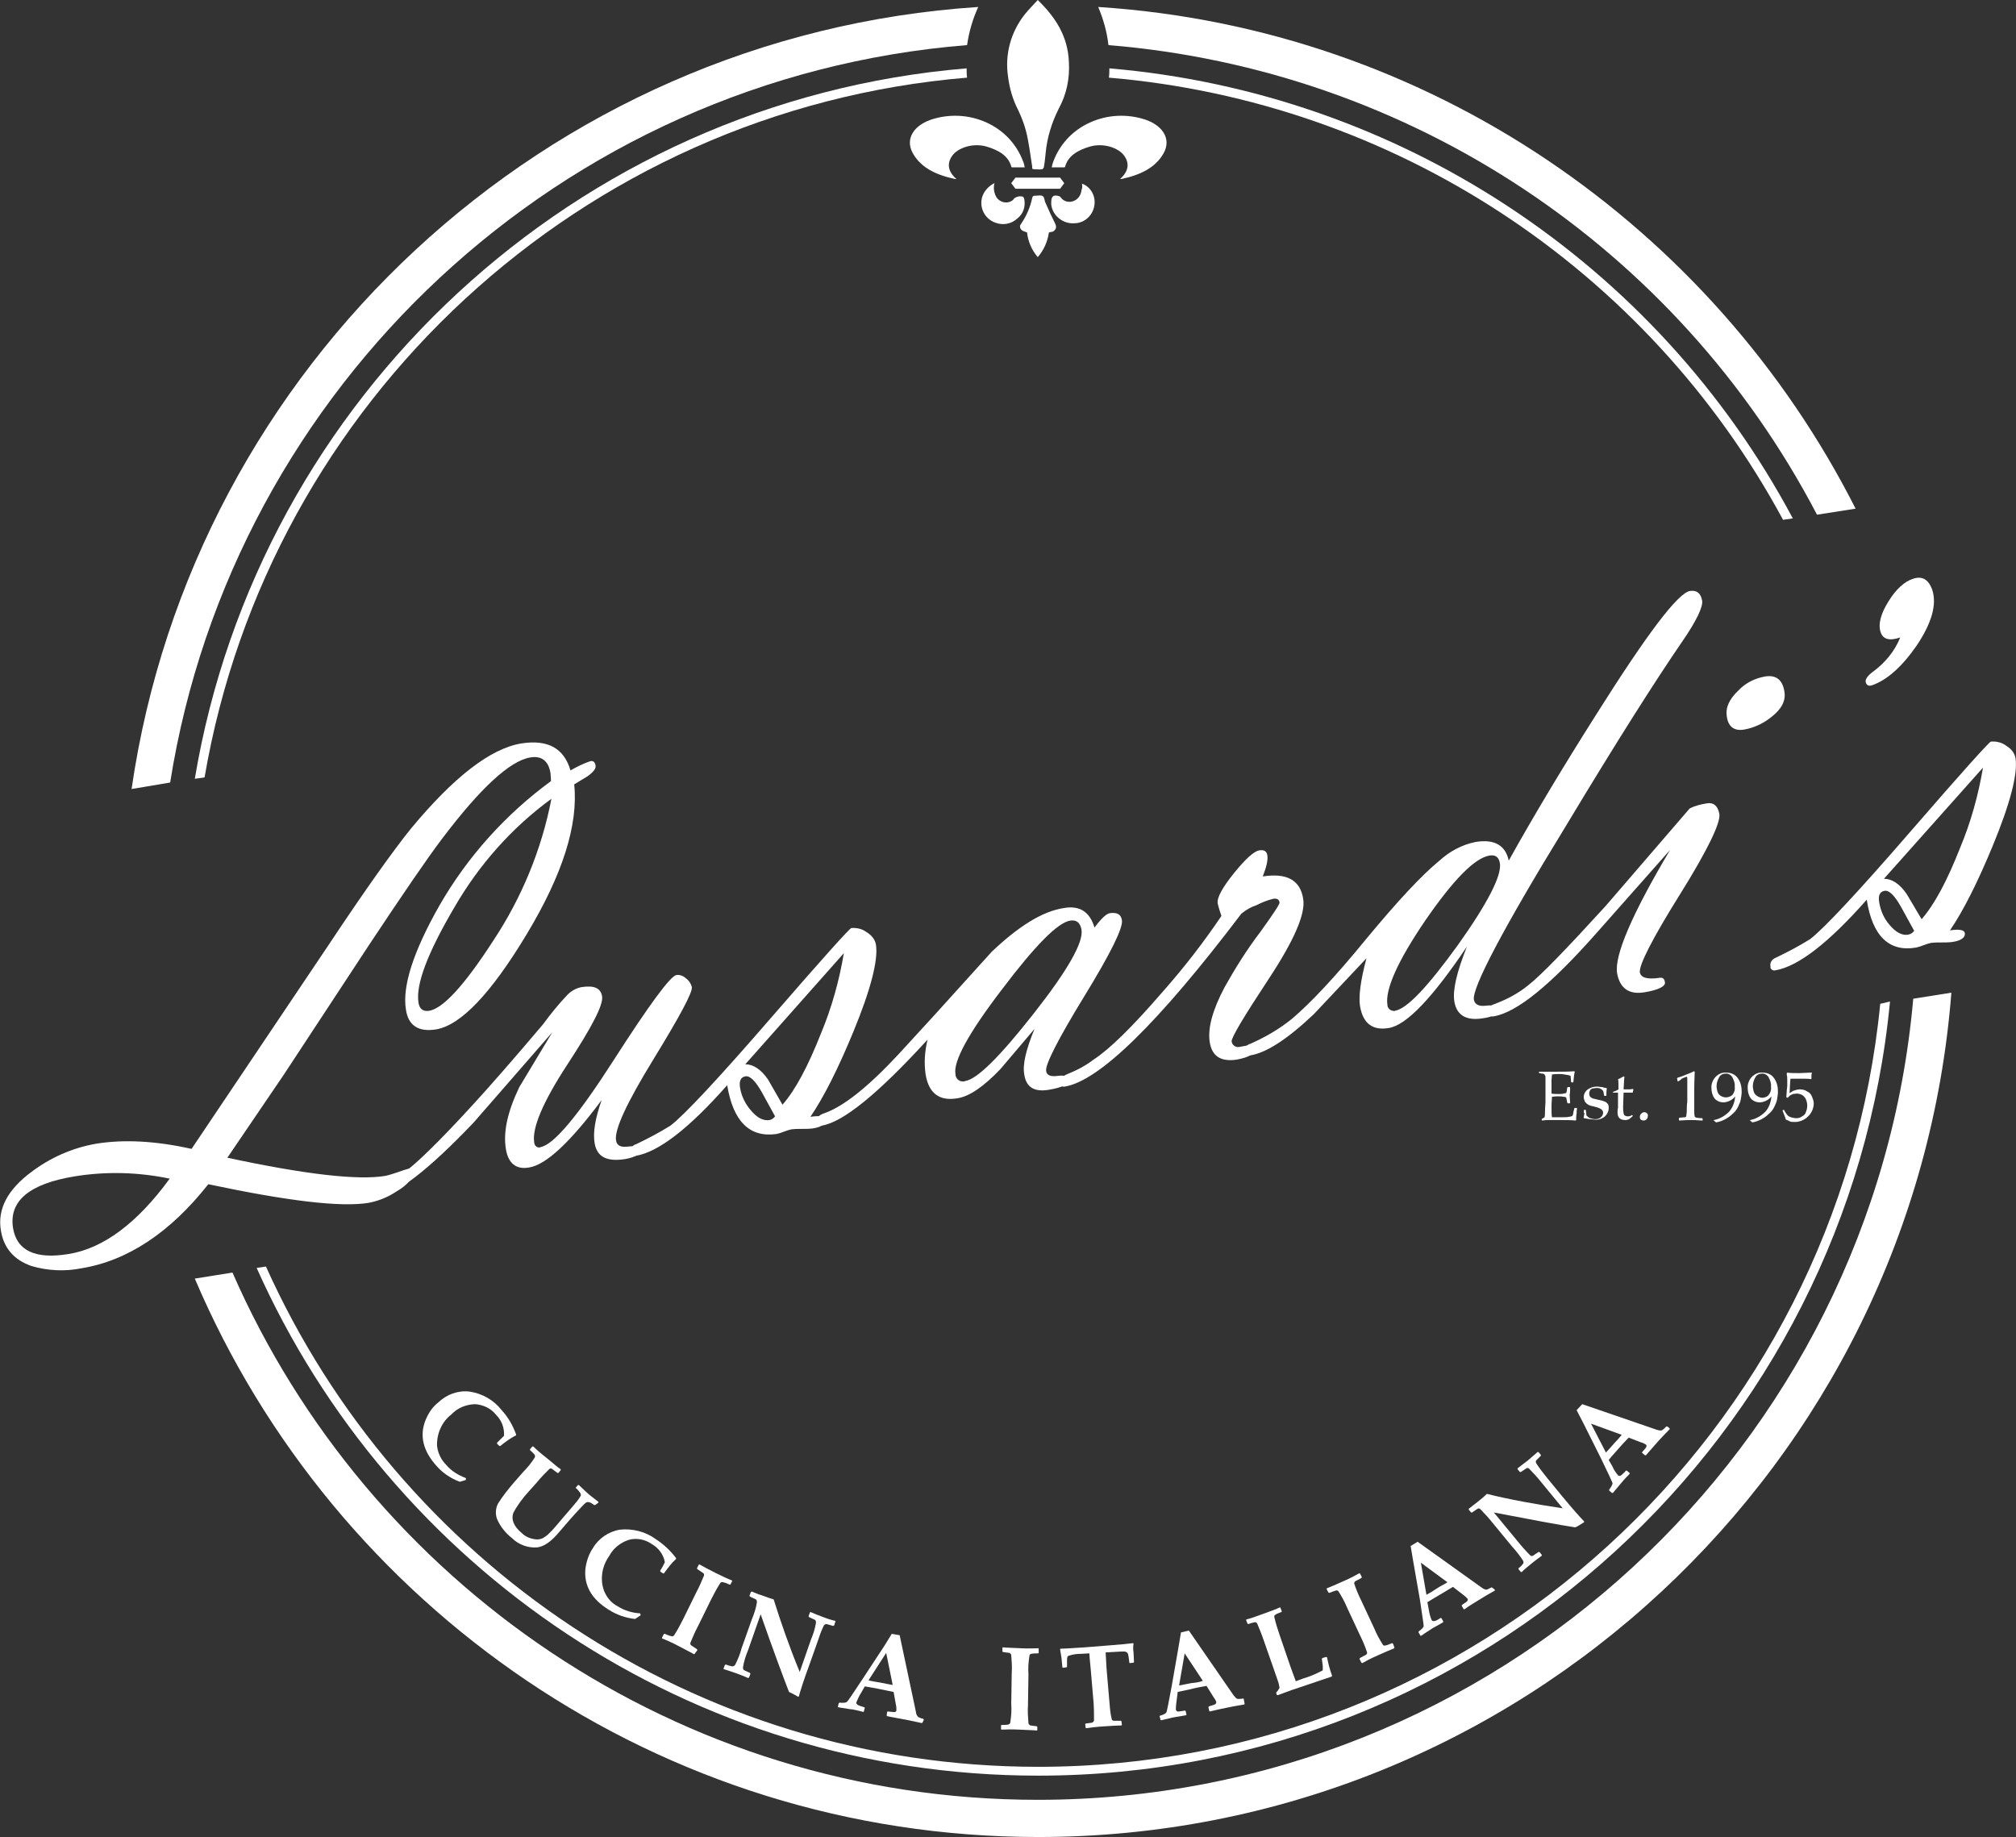 <svg xmlns="http://www.w3.org/2000/svg" xmlns:xlink="http://www.w3.org/1999/xlink" id="Layer_1" x="0px" y="0px" viewBox="0 0 433.6 395.1" style="enable-background:new 0 0 433.6 395.1;" xml:space="preserve"><rect x="0" y="0" width="433.6" height="395.1" fill="#333333" stroke="none"/><style type="text/css">	.st0{fill:#FFFFFF;}</style><path class="st0" d="M100.2,318.3l-1.3,0.4c-1.9-0.7-3.7-1.9-5-3.4c-2.9-3.2-3.7-6.5-2.4-9.8c0.6-1.5,1.5-2.9,2.8-3.9 c1.8-1.7,4.2-2.6,6.7-2.3c2.7,0.4,5.2,1.8,6.9,4c1.4,1.5,2.4,3.3,3.1,5.2v0.2c-1.2,0.6-2.3,1.4-3.4,2.3h-0.2l-0.5-0.5v-0.2 c0.5-0.5,1-1,1.5-1.5c0.1-1.7-0.5-3.3-1.7-4.5c-1.1-1.4-2.8-2.2-4.6-2.3c-1.9,0.1-3.7,0.8-5,2.2c-2.1,1.6-3.2,4.2-3.1,6.8 c0.2,1.6,0.9,3,2,4.1c1.1,1.3,2.6,2.2,4.2,2.8V318.3z"></path><path class="st0" d="M128,323.7h-0.2c-0.8-0.6-1.3-0.8-1.8-0.5c-0.5,0.4-0.9,0.9-1.3,1.3c-0.5,0.5-1.2,1.3-2.1,2.3l-2.5,2.9 c-1.6,1.9-3.1,2.9-4.5,3.1c-2,0.2-4.1-0.6-5.5-2c-1.4-1.1-2.5-2.5-3.2-4.1c-0.4-1.1-0.3-2.3,0.2-3.3c1-1.6,2.2-3.1,3.4-4.5l2.1-2.4 c0.9-0.9,1.7-1.9,2.4-3c0.1-0.2,0.1-0.4,0-0.6c-0.1-0.1-0.4-0.5-1-1v-0.2l0.5-0.6h0.2c0.6,0.6,1.5,1.4,2.9,2.5s2.3,2,3,2.4v0.2 l-0.5,0.6h-0.2c-0.4-0.3-0.8-0.6-1.2-0.9c-0.2-0.1-0.4-0.1-0.6,0.1c-0.9,0.9-1.8,1.8-2.6,2.8l-1.7,1.9c-1.3,1.4-2.5,3-3.4,4.7 c-0.5,1.4,0.1,2.9,1.8,4.3c0.9,0.9,2,1.3,3.3,1.4c0.4,0,0.9-0.1,1.3-0.3c0.5-0.3,0.9-0.6,1.3-1c0.5-0.5,1-1,1.4-1.5l1.7-2 c1.4-1.6,2.4-2.8,2.9-3.4c0.3-0.4,0.6-0.8,0.8-1.2c0.1-0.2,0-0.4-0.1-0.6c-0.3-0.4-0.6-0.8-1-1.1v0l0.5-0.6h0.2 c0.5,0.5,1.1,1,1.6,1.5s1.3,1.1,2.6,2.1v0.2L128,323.7z"></path><path class="st0" d="M137.8,347.4l-1.2,0.8c-2-0.2-4-0.9-5.7-2c-3.7-2.3-5.3-5.2-5-8.7c0.2-1.6,0.7-3.2,1.6-4.5 c1.2-2.1,3.4-3.6,5.8-4c2.7-0.3,5.5,0.4,7.7,2c1.7,1.1,3.2,2.5,4.4,4.1v0.2c-1,0.9-1.8,2-2.6,3.1h-0.2L142,338v-0.2 c0.4-0.6,0.7-1.2,1-1.8c-0.3-1.7-1.4-3.1-2.8-3.9c-1.4-1-3.3-1.4-5-0.9c-1.8,0.6-3.3,1.8-4.2,3.5c-1.5,2.1-2,4.9-1.1,7.4 c0.6,1.5,1.6,2.7,3,3.4c1.4,0.9,3.1,1.4,4.8,1.5L137.8,347.4z"></path><path class="st0" d="M149.4,355.7l-0.1,0.1c-0.7-0.4-1.9-1-3.4-1.8s-2.7-1.3-3.5-1.6v-0.2l0.4-0.8h0.2c0.4,0.2,0.9,0.4,1.4,0.5 c0.2,0.1,0.5,0,0.6-0.2c0.7-1.1,1.3-2.2,1.9-3.4l2.9-5.9c0.6-1.1,1.1-2.3,1.6-3.5c0.1-0.2,0-0.5-0.2-0.6c-0.4-0.3-0.8-0.5-1.2-0.8 l-0.1-0.2l0.4-0.8h0.2c0.7,0.4,1.8,1,3.4,1.8c1.6,0.8,2.7,1.3,3.5,1.6l0.1,0.1l-0.4,0.8h-0.2c-0.4-0.2-0.9-0.4-1.4-0.5 c-0.2-0.1-0.5,0-0.6,0.2c-0.7,1.1-1.3,2.2-1.9,3.4l-2.9,5.9c-0.6,1.1-1.1,2.3-1.6,3.5c-0.1,0.2,0,0.5,0.2,0.6 c0.1,0.1,0.5,0.3,1.2,0.8l0.1,0.2L149.4,355.7z"></path><path class="st0" d="M179.4,349.6l-0.2,0.1c-0.8-0.2-1.3-0.4-1.4-0.4c-0.2,0-0.5,0.1-0.6,0.3c-0.6,1.2-1,2.4-1.4,3.6l-1.7,4.8 c-1.3,3.5-2,5.8-2.3,6.9h-0.2c-0.8-0.5-1.5-0.8-1.9-1c-1.2-3.1-3.3-8.7-6.1-16.7l-2.7,7.7c-0.5,1.2-0.9,2.4-1.1,3.7 c0,0.2,0,0.4,0.2,0.6c0.4,0.2,0.9,0.4,1.3,0.6l0.1,0.2l-0.3,0.8l-0.2,0.1c-0.9-0.4-1.7-0.7-2.5-1s-1.8-0.6-2.7-0.9l-0.1-0.1l0.3-0.8 l0.2-0.1c0.5,0.2,0.9,0.3,1.4,0.4c0.2,0,0.4-0.1,0.6-0.3c0.6-1.2,1.1-2.4,1.4-3.6l2.2-6.2c0.5-1.2,0.9-2.4,1.1-3.7 c0-0.2,0-0.4-0.2-0.6c-0.4-0.2-0.9-0.4-1.3-0.6l-0.1-0.2l0.3-0.8l0.2-0.1c0.7,0.3,1.4,0.6,2.1,0.8c1.1,0.4,1.9,0.7,2.6,0.9 c1.5,4.8,3.3,10,5.6,15.6l2.4-6.9c0.5-1.2,0.9-2.4,1.1-3.7c0-0.2,0-0.4-0.2-0.6c-0.4-0.2-0.9-0.4-1.3-0.6l-0.1-0.2l0.3-0.8l0.1-0.1 c0.9,0.4,1.7,0.7,2.5,1c1,0.4,1.9,0.7,2.8,0.9l0.1,0.1L179.4,349.6z"></path><path class="st0" d="M198.4,370.5l-0.1,0.1l-3.3-0.7c-1.5-0.3-2.9-0.5-4.2-0.8l-0.1-0.1l0.1-0.8l0.1-0.1l1.1,0.1 c0.5,0.1,0.7,0,0.8-0.3c0-0.4,0-0.8-0.1-1.2l-0.5-2.8c-1.1-0.2-2.3-0.5-3.4-0.7l-2.8-0.5l-0.8,1.4c-0.4,0.6-0.7,1.3-1,2 c-0.1,0.3,0.1,0.5,0.5,0.7c0.2,0.1,0.6,0.2,1.2,0.4l0.1,0.1l-0.2,0.8l-0.1,0.1c-1.5-0.4-2.5-0.6-2.9-0.6l-2.5-0.4l-0.1-0.1l0.2-0.8 l0.2-0.1c0.9,0.1,1.4,0,1.6-0.2s1.3-1.8,3.2-4.7l4.8-7.3l1.6-2.6l1.7,0.3l3.5,16.5c0,0.4,0.2,0.8,0.5,1.1c0.4,0.2,0.7,0.3,1.1,0.4 l0.1,0.2L198.4,370.5z M192,362.4l-1.4-6.9l-3.8,5.9c0.7,0.2,1.5,0.3,2.6,0.5S191.3,362.3,192,362.4L192,362.4z"></path><path class="st0" d="M223.1,372.1l-0.1,0.1c-0.8-0.1-2.1-0.1-3.8-0.2s-3,0-3.8,0l-0.1-0.1v-0.8l0.1-0.1c0.5,0,1,0,1.5-0.1 c0.2-0.1,0.4-0.2,0.4-0.5c0.2-1.3,0.3-2.6,0.2-3.9l0.1-6.6c0.1-1.3,0-2.6-0.1-3.9c0-0.2-0.2-0.4-0.4-0.5c-0.5-0.1-1-0.1-1.4-0.2 l-0.1-0.1v-0.8l0.1-0.1c0.8,0.1,2.1,0.1,3.8,0.2s3,0,3.8,0l0.1,0.1v0.9l-0.1,0.1c-0.5,0-1,0-1.5,0.1c-0.2,0-0.4,0.2-0.4,0.5 c-0.2,1.3-0.3,2.6-0.2,3.9l-0.1,6.6c-0.1,1.3,0,2.6,0.1,3.9c0,0.2,0.2,0.4,0.4,0.5c0.5,0.1,1,0.1,1.4,0.2l0.1,0.1V372.1z"></path><path class="st0" d="M243.8,353.5c-0.1,0.6-0.1,1.3,0,1.9l0.1,2.1l-0.1,0.1l-0.8,0.1l-0.1-0.1c-0.1-0.6-0.1-1.2-0.3-1.9 c-0.1-0.3-0.5-0.5-0.8-0.5c-0.2,0-0.9,0-2.3,0.1l-1.7,0.1c0,0.3,0.1,1.4,0.2,3.5l0.6,7c0.1,1.3,0.2,2.6,0.5,3.8 c0,0.2,0.2,0.4,0.5,0.4c0.5,0,1,0,1.5,0l0.1,0.1l0.1,0.8l-0.1,0.1c-0.8,0-2.1,0.1-3.8,0.2s-3,0.3-3.8,0.4l-0.1-0.1l-0.1-0.8l0.1-0.1 c0.8-0.1,1.3-0.2,1.4-0.2c0.2-0.1,0.4-0.3,0.4-0.5c0-1.3,0-2.6-0.1-3.9l-0.6-7c-0.2-2-0.3-3.2-0.3-3.5l-1.8,0.1 c-0.9,0-1.7,0.1-2.6,0.4c-0.1,0-0.2,0.1-0.3,0.2c-0.1,0.3-0.1,0.5-0.1,0.8c0,0.5,0,0.9,0,1.4l-0.1,0.1l-0.8,0.1l-0.1-0.1l-0.2-2.1 c-0.1-0.6-0.2-1.2-0.3-1.8l0.1-0.1c0.5,0,2.3-0.1,5.3-0.3l5-0.4c2.8-0.2,4.6-0.4,5.3-0.5L243.8,353.5z"></path><path class="st0" d="M267.7,366.5l-0.1,0.1c-1.8,0.3-2.9,0.5-3.3,0.6c-1.5,0.3-2.9,0.6-4.1,0.9l-0.1-0.1l-0.2-0.8l0.1-0.2l1-0.3 c0.4-0.1,0.6-0.3,0.6-0.6c-0.1-0.4-0.3-0.7-0.6-1.1l-1.5-2.4c-1.1,0.2-2.3,0.4-3.4,0.7l-2.8,0.6l-0.2,1.6c-0.1,0.7-0.2,1.5-0.2,2.2 c0.1,0.3,0.3,0.5,0.7,0.4c0.2,0,0.6-0.1,1.3-0.2l0.1,0.1l0.2,0.8l-0.1,0.1c-1.5,0.3-2.5,0.4-2.9,0.5s-1.1,0.3-2.5,0.6l-0.1-0.1 l-0.2-0.8l0.1-0.1c0.8-0.2,1.3-0.5,1.4-0.8s0.5-2.2,1.1-5.5l1.5-8.6c0.1-0.7,0.3-1.7,0.5-3l1.7-0.4l9.6,13.9 c0.4,0.5,0.7,0.8,0.9,0.8c0.4,0,0.8,0,1.2-0.1l0.1,0.1L267.7,366.5z M258.7,361.5l-3.9-5.9l-1.2,6.9c0.7-0.1,1.5-0.3,2.6-0.5 C257.2,361.9,258,361.8,258.7,361.5L258.7,361.5z"></path><path class="st0" d="M285.4,356.4c0.3,1.4,0.6,2.7,1.1,4l-0.1,0.2l-8.6,2.9c-1.4,0.5-2.4,0.9-3,1.1l-0.2-0.1l-0.1-0.3V364 c0.3-0.3,0.5-0.6,0.7-1c-0.1-0.6-0.2-1.1-0.4-1.6l-0.9-2.6l-2.1-6c-0.4-1.2-0.9-2.4-1.4-3.6c-0.1-0.2-0.3-0.3-0.5-0.3 c-0.5,0.1-0.9,0.2-1.4,0.4l-0.2-0.1l-0.3-0.8l0.1-0.1c0.8-0.2,2-0.6,3.6-1.2s2.8-1,3.6-1.4l0.1,0.1l0.3,0.8l-0.1,0.1 c-0.8,0.3-1.2,0.5-1.3,0.6c-0.2,0.1-0.3,0.3-0.2,0.6c0.3,1.3,0.7,2.5,1.1,3.7l2.4,7c0.4,1,0.7,2,1.1,3l1.6-0.6 c1.4-0.4,2.8-1,4.1-1.7c0.1,0,0.1-0.1,0.1-0.2c0-0.3,0-0.5,0-0.8l-0.2-1.5l0.1-0.2l0.7-0.2L285.4,356.4z"></path><path class="st0" d="M299.9,354.3v0.2c-0.8,0.3-1.9,0.8-3.5,1.5s-2.7,1.3-3.4,1.7l-0.2-0.1l-0.4-0.8l0.1-0.2 c0.4-0.2,0.9-0.5,1.3-0.7c0.2-0.1,0.3-0.4,0.2-0.6c-0.4-1.2-0.9-2.4-1.5-3.6l-2.8-6c-0.5-1.2-1.1-2.3-1.8-3.4 c-0.1-0.2-0.4-0.3-0.6-0.2c-0.1,0-0.6,0.2-1.4,0.5l-0.2-0.1l-0.4-0.8l0.1-0.1c0.8-0.3,1.9-0.8,3.5-1.5s2.7-1.3,3.4-1.7h0.2l0.4,0.8 l-0.1,0.2c-0.7,0.4-1.2,0.6-1.3,0.7c-0.2,0.1-0.3,0.4-0.2,0.6c0.4,1.2,0.9,2.4,1.5,3.6l2.8,6c0.5,1.2,1.1,2.3,1.8,3.4 c0.1,0.2,0.3,0.3,0.6,0.2c0.5-0.1,0.9-0.3,1.4-0.5l0.2,0.1L299.9,354.3z"></path><path class="st0" d="M321.5,341.9v0.2c-1.6,0.9-2.6,1.5-2.9,1.7c-1.3,0.8-2.5,1.5-3.6,2.3h-0.2l-0.4-0.7v-0.2l0.9-0.6 c0.4-0.3,0.5-0.5,0.3-0.8c-0.3-0.3-0.6-0.6-0.9-0.8l-2.2-1.7c-1,0.6-2,1.2-3,1.8c-0.5,0.3-1.4,0.8-2.5,1.5l0.3,1.6 c0.1,0.7,0.3,1.5,0.6,2.2c0.2,0.3,0.4,0.3,0.8,0.2s0.6-0.3,1.1-0.6h0.2l0.4,0.7v0.2c-1.3,0.8-2.2,1.2-2.6,1.5s-1,0.6-2.1,1.4h-0.2 l-0.4-0.7v-0.2c0.7-0.5,1.1-0.9,1.1-1.2s-0.3-2.2-0.8-5.6l-1.5-8.6c-0.1-0.7-0.3-1.7-0.5-3l1.5-0.9l13.7,9.8 c0.5,0.4,0.9,0.5,1.1,0.5c0.4-0.1,0.7-0.3,1.1-0.5l0.2,0.1L321.5,341.9z M311.3,340.3l-5.7-4.2l1.2,6.9c0.6-0.3,1.4-0.8,2.3-1.4 S310.8,340.7,311.3,340.3L311.3,340.3z"></path><path class="st0" d="M331.4,312.9v0.2c-0.3,0.3-0.7,0.7-1,1c-0.1,0.2-0.1,0.4,0,0.6c0.7,1.1,1.5,2.1,2.3,3.1l3.2,3.9 c2.4,2.9,4,4.7,4.8,5.5v0.2c-0.8,0.5-1.4,0.9-1.9,1.1c-3.3-0.5-9.2-1.6-17.5-3.2l5.2,6.3c0.8,1,1.7,2,2.6,2.9 c0.2,0.2,0.4,0.2,0.6,0.1c0.1-0.1,0.5-0.3,1.2-0.8h0.2l0.5,0.6v0.2c-0.8,0.6-1.5,1.1-2.1,1.6s-1.5,1.2-2.2,1.9h-0.2l-0.5-0.6v-0.2 c0.4-0.3,0.7-0.6,1-1c0.1-0.2,0.1-0.4,0-0.6c-0.7-1.1-1.5-2.1-2.4-3.1l-4.2-5.1c-0.8-1-1.7-2-2.6-2.9c-0.2-0.2-0.4-0.2-0.6-0.1 c-0.1,0.1-0.5,0.3-1.2,0.8h-0.2l-0.5-0.6v-0.2c0.6-0.5,1.2-0.9,1.8-1.4c0.9-0.7,1.6-1.3,2.1-1.8c4.8,1.2,10.3,2.2,16.3,3.1l-4.6-5.6 c-0.8-1-1.7-2-2.6-2.9c-0.2-0.2-0.4-0.2-0.6-0.1c-0.1,0.1-0.5,0.3-1.2,0.8h-0.2l-0.5-0.6v-0.2c0.8-0.6,1.4-1.1,2.1-1.6 c0.8-0.7,1.5-1.3,2.2-1.9h0.2L331.4,312.9z"></path><path class="st0" d="M359.1,307.2v0.2c-1.3,1.3-2,2.1-2.3,2.4c-1,1.1-1.9,2.2-2.8,3.2h-0.2l-0.6-0.5v-0.2l0.7-0.8 c0.3-0.4,0.3-0.6,0.1-0.8c-0.3-0.2-0.7-0.4-1.1-0.5l-2.6-1c-0.8,0.8-1.6,1.7-2.4,2.6c-0.4,0.5-1.1,1.2-1.9,2.2l0.8,1.4 c0.3,0.7,0.7,1.3,1.2,1.9c0.2,0.2,0.5,0.2,0.8-0.1s0.5-0.4,0.9-0.9h0.2l0.6,0.5v0.2c-1.1,1.1-1.7,1.8-2,2.2s-0.8,0.9-1.6,1.9h-0.2 l-0.6-0.5v-0.2c0.5-0.7,0.8-1.2,0.7-1.5s-0.9-2-2.4-5.1l-3.9-7.8l-1.4-2.7l1.2-1.3l16,5.5c0.6,0.2,1,0.2,1.2,0.1 c0.3-0.2,0.6-0.5,0.9-0.8h0.2L359.1,307.2z M348.8,308.6l-6.6-2.4l3.2,6.2c0.5-0.5,1.1-1.2,1.8-2 C347.8,309.8,348.4,309.1,348.8,308.6z"></path><path class="st0" d="M404.4,215.9c-9,92-86.8,164.1-181.1,164.1c-73.9,0-137.6-44.2-166.1-107.6l-2,0.3 c28.7,64.3,93.2,109.2,168.1,109.2c95.6,0,174.3-73.2,183.2-166.5L404.4,215.9z"></path><path class="st0" d="M207.9,14.7c-84.1,7-152.3,70.8-166,152.8l2.1-0.3C57.8,86.4,125.1,23.6,208,16.7 C207.9,16,207.9,15.4,207.9,14.7z"></path><path class="st0" d="M238.6,14.7c0,0.7,0,1.3-0.1,2c61.3,5.2,115.8,41,145,95.1l2.1-0.3C356.2,56.4,300.8,20,238.6,14.7z"></path><path class="st0" d="M411.5,214.8c-8.5,96.4-89.7,172.3-188.3,172.3c-77.3,0-144-46.7-173.2-113.4l-8.1,1.3 c30,70.5,100,120.1,181.4,120.1c103.5,0,188.5-80.2,196.4-181.6L411.5,214.8z"></path><path class="st0" d="M210.4,1.5C117.2,7.6,41.5,78.7,28.3,169.7l8.3-1.4C50.1,83.1,120.8,16.7,208,9.7 C208.4,6.9,209.2,4.1,210.4,1.5z"></path><path class="st0" d="M236.2,1.5c1.1,2.6,1.9,5.4,2.2,8.2c64.8,5.3,122.3,43.4,152.4,101l8.3-1.3C368.4,48.8,307.4,6.1,236.2,1.5z"></path><path class="st0" d="M48.9,249c16.8,3.6,28.1,4.9,34,3.9c0.9-0.2,1.8-0.5,2.7-0.8c0.8-0.3,1.7-0.6,2.5-0.8c0.3-0.1,0.6,0.1,0.7,0.3 c0,0.1,0,0.1,0,0.2c0.2,1.4-1,3-3.6,4.5c-1.8,1.2-3.8,2-5.9,2.4c-6,1-17.5-0.4-34.5-4c-8.2,10.4-17.4,16.5-27.4,18.1 c-3.5,0.7-7.2,0.5-10.6-0.5c-3.8-1.3-6-3.9-6.6-7.6c-0.8-4.6,1.4-8.8,6.5-12.6c4.1-3.1,8.8-5.2,13.9-6.1c6.1-1,13-0.6,20.6,1.1 l29.3-43.6c8.1-12.2,14.1-20.6,17.9-25.3c9.2-11.1,17.1-17.2,23.7-18.3c5.7-0.9,9.2,1,10.6,5.8c1.4-0.8,2.8-1.5,4.3-2 c0.6-0.1,1,0.2,1.1,1c0.1,0.6-0.5,1.4-1.8,2.3l-2.8,1.7c0.9,8.7-2.5,19.4-10.2,32.2s-14.2,19.6-19.5,20.5c-3.8,0.6-6-0.8-6.5-4.3 c-0.8-5,1.6-12.5,7.3-22.5c6-10.4,14.2-19.5,23.9-26.6c0-0.8-0.1-1.4-0.1-1.7c-0.4-2.6-1.9-3.8-4.3-3.4c-4.4,0.7-10.8,6.6-19.1,17.6 c-3.1,4.1-8.3,11.7-15.6,22.7l-18.4,28L48.9,249z M36.5,253.5c-6.7-1.4-13.6-1.6-20.4-0.5c-9.8,1.6-14.2,5.3-13.3,11.1 c0.8,4.9,4.8,6.8,12,5.6C22.2,268.5,29.5,263.1,36.5,253.5z M118.6,171.8c-8.5,6.2-15.6,14.2-20.9,23.4c-5.7,9.7-8.3,16.5-7.7,20.4 c0.2,1.4,1,2,2.3,1.8c3-0.5,7.6-5.5,13.8-15.1C112.2,193.1,116.5,182.7,118.6,171.8z"></path><path class="st0" d="M129.4,236.6c-6.7,9-11.9,13.9-15.6,14.5c-2.8,0.5-4.5-0.9-5-4c-0.6-3.7,0.4-8.1,2.9-13.3l7.1-11.8l-16.9,19.4 c-9.7,10.2-16.7,15.6-21.2,16.4c-0.6,0.1-0.9-0.2-1-0.8c-0.1-0.8,0.4-1.4,1.7-1.9c2-0.8,3.9-1.8,5.6-3c2.4-1.7,7.4-6.5,14.8-14.6 c3.4-3.7,8.4-9.4,15-17.2c1.6-2.2,3.4-4.4,5.3-6.4c0.8-0.8,1.9-1.4,3-1.6c2.7-0.4,4.1,0.2,4.4,2s-2.2,6.6-7.5,14.7 s-7.6,13.7-7.1,16.7c0,0.6,0.5,1.1,1.1,1.1c0.1,0,0.2,0,0.3-0.1c2.8-0.5,8-6.7,15.7-18.7s12.2-18.1,13.5-18.3c0.7-0.1,1.5,0.2,2,0.7 c0.6,0.4,1.1,1.1,1.3,1.9c0.2,1.1-2.6,6.3-8.3,15.6s-8.4,15.1-8,17.4c0.2,1.1,1,1.5,2.6,1.3s2.4,0,2.5,0.8s-0.9,1.5-3.2,1.9 c-3.9,0.6-6-0.5-6.5-3.4C127.5,243.6,128,240.6,129.4,236.6z"></path><path class="st0" d="M156.4,233.4c-8.2,9.3-14.8,14.4-19.7,15.2c-0.4,0.1-0.8-0.1-1-0.5c0-0.1,0-0.2,0-0.2c-0.2-0.8,0.3-1.6,1.1-1.8 c2.5-1.2,5-2.5,7.4-4c3-2.3,10.3-10.1,21.9-23.5c11-12.7,16.7-19,17-19c1.2-0.1,2.4,0.2,3.3,0.9c1,0.6,1.8,1.5,2,2.7 c0.5,3.3-1.1,9.6-4.9,18.8c-3.3,8-6.4,14.1-9.2,18.2c2-0.3,3.1-0.1,3.2,0.6c0.1,0.9-0.7,1.6-2.7,1.9c-0.8,0.1-1.5,0.1-2.3,0.1 s-1.5,0-2.3,0.1c-0.5,0.1-1.1,0.3-1.6,0.5s-1.1,0.4-1.6,0.5C161.2,244.7,157.7,241.2,156.4,233.4z M166.7,240.1l-2.8-5.1 c-1.4-2.5-2.6-3.7-3.6-3.5s-1.4,1-1.1,2.6c0.3,1.7,1.1,3.3,2.2,4.6c1.4,1.7,2.7,2.4,4.1,2.2C166,240.8,166.4,240.5,166.7,240.1z  M168.3,237.6c2.8-3.2,5.5-8.3,8.3-15.4c2.3-5.5,3.9-11.3,4.9-17.2l-21.2,23.9c1.7,0,3.4,1.1,4.9,3.3L168.3,237.6z"></path><path class="st0" d="M199.5,223.6c-10.6,11.6-18.2,17.8-22.8,18.5c-0.6,0.1-0.9-0.2-1-0.8c-0.1-0.8,0.3-1.4,1.4-1.8 c4.2-1.4,9.6-5.7,16.2-12.8l7.7-8.4l12.3-13.6c5.8-5.5,10.9-8.7,15.5-9.4c3.4-0.6,5.6,0.8,6.6,4.2c1.5-2,2.6-3,3.3-3.1 c1.5-0.2,2.4,0.2,2.6,1.5c0.3,1.6-2.4,7.1-8.1,16.4c-5.7,9.3-8.4,14.7-8.2,16c0.1,1,1,1.3,2.5,1.1s2.3,0.1,2.4,0.8 c0.1,0.9-1.3,1.7-4.4,2.2s-4.8-0.6-5.2-3.3c-0.4-2.2,0.4-5.4,2.2-9.8l-7.3,8.6c-3.6,3.8-6.7,5.9-9.2,6.3c-3.9,0.7-6.2-1-6.9-5 C198.7,228.6,198.9,226.1,199.5,223.6z M230.2,198c-2.7,0.4-7.6,5.4-14.7,14.8c-7.2,9.4-10.5,15.5-10,18.2c0,0.9,0.7,1.6,1.6,1.6 c0.2,0,0.3,0,0.5-0.1c2.6-0.4,7.5-5.3,14.8-14.6s10.7-15.3,10.2-18C232.3,198.4,231.5,197.8,230.2,198z"></path><path class="st0" d="M262.7,197c-0.3-0.9-0.6-1.8-0.8-2.7c-0.2-1.2,1-3.4,3.5-6.5s4.3-4.7,5.4-4.9s1.7,0.2,1.8,1.2s-0.2,2.3-1,4.4 c5.2-0.8,8.1,0.8,8.7,4.9c0.5,3.2-2,8.9-7.4,17.1s-8.1,12.7-8,13.5c0.1,0.7,0.7,1.2,1.4,1.2h0.1l2.2-0.4c0.6-0.1,1,0.2,1.1,1 c0.1,0.9-1.1,1.6-3.7,2.1c-3.4,0.5-5.3-0.7-5.8-3.7s0.6-7,3.2-11.9c2.3-4.1,4.8-8.1,7.7-11.9c2.8-3.9,4.2-6,4.1-6.3 c-0.1-0.7-0.6-0.9-1.3-0.8c-1.3,0.3-2.5,0.8-3.7,1.4c-1.2,0.4-2.2,1-3.2,1.8c-17.9,23.6-30.6,36-38,37.2c-0.6,0.1-0.9-0.2-1-0.8 c-0.1-0.8,0.4-1.4,1.6-1.9c2-0.8,3.9-1.8,5.6-3.1c3.4-2.2,8.3-7,14.7-14.4C254.5,208.3,258.8,202.8,262.7,197z"></path><path class="st0" d="M293.9,206.1l-11.3,12c-5.7,5.4-10.3,8.4-13.8,8.9c-0.4,0.1-0.8,0-1-0.4c0-0.1,0-0.2,0-0.3 c-0.2-0.8,0.3-1.6,1.1-1.8c3.2-1.4,6.3-3.2,9-5.4c3.9-3.3,9.2-8.9,15.9-17.1c6.7-8.1,12-13.8,15.8-16.9c2.2-2,4.8-3.4,7.7-4 c4.1-0.7,6.5,0.7,7.2,4c5.4-9.7,11.7-20.2,18.8-31.4c10.9-17.3,17.6-26.2,20.2-26.6c1.5-0.2,2.3,0.5,2.6,2.1 c0.2,1.3-1.2,4.3-4.3,8.8c-5.7,8.3-14.1,21.5-25.1,39.8C323.1,200,316.6,212.5,317,215c0.2,1,1,1.5,2.6,1.3s2.4,0.1,2.5,0.8 c0.1,0.9-0.9,1.6-3.1,1.9c-3.6,0.6-5.7-0.6-6.2-3.6c-0.4-2.4,0.5-6.3,2.7-11.8c-7.4,11-13,16.9-16.8,17.5c-3.5,0.6-5.6-1-6.2-4.8 C292.2,214.4,292.6,210.9,293.9,206.1z M300,217.4c2.6-0.4,7.1-5.2,13.6-14.2c6.4-9,9.4-14.9,9-17.5c-0.2-1.3-0.9-1.9-2.2-1.7 c-3.2,0.5-7.8,5.2-13.8,13.9c-6,8.8-8.7,14.9-8.2,18.2c0,0.7,0.6,1.3,1.3,1.3C299.8,217.5,299.9,217.5,300,217.4L300,217.4z"></path><path class="st0" d="M352.7,209.1c0.2,1.2,1.6,1.6,4.3,1.2c0.6-0.1,1,0.2,1.1,1s-1.3,1.6-4.3,2.1c-3.4,0.6-5.4-0.8-6-4.1 c-0.6-3.8,3.2-12.7,11.4-26.5L343,201.1c-9.6,10.8-16.8,16.7-21.8,17.5c-0.5,0.1-0.9-0.2-1-0.8c-0.2-0.8,0.3-1.6,1.1-1.8 c2.7-1,5.2-2.3,7.4-4.1c2.7-2.1,8.2-7.8,16.6-17l18.1-21c1.1-0.6,2.4-0.9,3.6-1.1c1.5-0.3,2.5,0.5,2.8,2.3s-2.5,7.7-8.5,17.3 S352.5,207.6,352.7,209.1z M375.2,156.9c-2.2,0.4-3.5-0.6-3.8-2.8c-0.3-1.9,0.5-3.7,2.5-5.6c1.5-1.6,3.5-2.6,5.7-3 c2.4-0.4,3.8,0.7,4.2,3.3c0.3,1.9-0.6,3.7-2.8,5.4C379.4,155.5,377.4,156.5,375.2,156.9z"></path><path class="st0" d="M401.5,193.5c-8.2,9.3-14.8,14.4-19.7,15.2c-0.4,0.1-0.8-0.1-1-0.5c0-0.1,0-0.2,0-0.3c-0.2-0.8,0.3-1.6,1.1-1.9 c2.5-1.2,5-2.5,7.4-4c3-2.3,10.3-10.1,21.9-23.5c11-12.7,16.7-19,17-19c1.2-0.1,2.4,0.2,3.3,0.9c1,0.6,1.8,1.5,2,2.7 c0.5,3.3-1.1,9.6-4.9,18.8c-3.3,8-6.4,14.1-9.2,18.2c2-0.3,3.1-0.1,3.2,0.6c0.1,0.9-0.7,1.6-2.7,1.9c-0.8,0.1-1.5,0.1-2.3,0.1 s-1.5,0-2.3,0.1c-0.5,0.1-1.1,0.3-1.6,0.5s-1.1,0.4-1.6,0.5C406.3,204.8,402.7,201.3,401.5,193.5z M411.7,200.2l-2.8-5.1 c-1.4-2.5-2.6-3.7-3.6-3.5s-1.4,1-1.1,2.6c0.3,1.7,1,3.3,2.1,4.6c1.4,1.7,2.8,2.5,4.2,2.2C411,200.9,411.4,200.6,411.7,200.2 L411.7,200.2z M413.3,197.7c2.8-3.2,5.5-8.3,8.3-15.4c2.3-5.5,3.9-11.3,4.9-17.2L405.2,189c1.7,0,3.4,1.1,4.9,3.3L413.3,197.7z"></path><g>	<path class="st0" d="M331,230.5L331,230.5c1.7,0,2.8,0,3.3,0c1.6,0,3.1,0,4.3-0.1l0.1,0.1c-0.2,0.7-0.2,1.5-0.3,2.2l-0.1,0.1H338  l-0.1-0.1c0-0.1,0-0.1,0-0.1c0-0.4-0.1-0.8-0.1-1.2c-0.4-0.2-0.8-0.2-1.3-0.3c-0.5-0.1-0.9-0.1-1.2-0.1c-0.4,0-0.9,0-1.5,0.1  l-0.1,1.2v1.4v1.5c0.5,0.1,1.1,0.1,1.5,0.1s0.8,0,1.1-0.1c0.2,0,0.4-0.1,0.5-0.1c0.1-0.1,0.1-0.1,0.1-0.2c0.1-0.2,0.1-0.3,0.1-0.5  l0.1-0.5l0.1-0.1h0.4l0.1,0.1c0,0.5,0,1.1-0.1,1.6l0.1,1.7l-0.1,0.1h-0.4l-0.1-0.1l-0.1-0.4c0-0.2-0.1-0.4-0.1-0.6  c0-0.1-0.1-0.1-0.1-0.2c-0.2-0.1-0.4-0.1-0.5-0.1c-0.4-0.1-0.8-0.1-1.2-0.1c-0.3,0-0.7,0-1.3,0.1c0,0.4-0.1,1.1-0.1,2.1  s0,1.8,0.1,2.3h1.4c1.2,0,2,0,2.2-0.1c0.3,0,0.6-0.1,0.8-0.2c0.1-0.2,0.2-0.5,0.2-0.8c0.1-0.4,0.2-0.7,0.2-0.8l0.1-0.1h0.4l0.1,0.1  c-0.1,0.4-0.1,0.7-0.1,1.1c-0.1,0.5-0.1,1-0.1,1.4l-0.1,0.1c-0.9-0.1-2.2-0.1-3.7-0.1h-2c-0.5,0-0.9,0-1.5,0.1l-0.1-0.1v-0.2  l0.1-0.1c0.2-0.1,0.4-0.2,0.5-0.3c0.1-0.4,0.1-0.9,0.1-1.3c0-0.8,0.1-1.5,0.1-1.9v-2.7v-1.7c0-0.4,0-0.7,0-0.9c0-0.2,0-0.4-0.1-0.5  c0-0.1-0.1-0.1-0.1-0.2c-0.1-0.1-0.1-0.1-0.2-0.1c-0.1-0.1-0.2-0.1-0.4-0.1l-0.5-0.1l-0.1-0.1L331,230.5z"></path>	<path class="st0" d="M340.7,238.7h0.3l0.1,0.1c0,0.4,0.1,0.7,0.1,1.1c0.2,0.2,0.5,0.5,0.8,0.6c0.4,0.1,0.7,0.2,1.1,0.2  c0.5,0,0.9-0.1,1.2-0.4c0.3-0.2,0.5-0.6,0.5-1c0-0.2-0.1-0.4-0.2-0.5c-0.1-0.2-0.3-0.3-0.5-0.4c-0.4-0.2-0.8-0.3-1.2-0.4  c-0.5-0.1-0.9-0.2-1.1-0.3c-0.2-0.1-0.4-0.2-0.6-0.4c-0.2-0.2-0.4-0.4-0.4-0.6c-0.4-0.8-0.1-1.8,0.7-2.4c0.6-0.4,1.2-0.6,2-0.6  c0.4,0,0.7,0.1,1.1,0.1c0.3,0.1,0.6,0.2,0.9,0.2l0.1,0.1c-0.1,0.5-0.1,1.1-0.1,1.5l-0.1,0.1h-0.3l-0.1-0.1c0-0.2-0.1-0.4-0.1-0.7  c-0.1-0.2-0.1-0.3-0.2-0.4c-0.2-0.2-0.4-0.3-0.6-0.4c-0.2-0.1-0.5-0.1-0.8-0.1c-0.2,0-0.5,0.1-0.8,0.1c-0.2,0.1-0.4,0.2-0.5,0.4  c-0.1,0.2-0.2,0.4-0.2,0.7c0,0.2,0.1,0.4,0.1,0.5c0.1,0.2,0.2,0.3,0.4,0.4c0.2,0.1,0.3,0.2,0.5,0.2l0.8,0.2c0.5,0.1,1,0.2,1.5,0.4  c0.3,0.1,0.5,0.3,0.7,0.5c0.2,0.3,0.2,0.6,0.2,0.9c0,0.7-0.3,1.3-0.8,1.8c-0.6,0.5-1.4,0.8-2.2,0.7c-0.4,0-0.8-0.1-1.1-0.1  c-0.4-0.1-0.8-0.1-1.2-0.2l-0.1-0.1l0.1-0.5c0-0.2,0.1-0.3,0.1-0.5C340.6,239.5,340.6,239.2,340.7,238.7L340.7,238.7z"></path>	<path class="st0" d="M346.9,235.1v-0.2l0.1-0.1c0.4-0.1,0.8-0.3,1.1-0.5c0-1.3,0-2-0.1-2.2c0.4-0.1,0.8-0.4,1.2-0.6l0.2,0.1  c-0.1,0.3-0.1,1.2-0.2,2.7h0.8c0.4,0,0.8,0,1.2-0.1l0.1,0.1l-0.1,0.6l-0.1,0.1h-0.8h-1.1l-0.1,3c0,0.5,0,0.9,0.1,1.4  c0,0.2,0.1,0.4,0.2,0.5c0.2,0.1,0.4,0.2,0.7,0.2c0.4,0,0.7-0.1,0.9-0.3l0.2,0.2c-0.1,0.1-0.4,0.4-0.8,0.7c-0.2,0.1-0.5,0.2-0.8,0.2  c-1.1,0-1.7-0.5-1.7-1.6c0-0.4,0-0.7,0.1-1c0-0.1,0-0.2,0-0.2V235h-0.3c-0.2,0-0.5,0-0.8,0L346.9,235.1z"></path>	<path class="st0" d="M353.6,239.2c0.2,0,0.5,0.1,0.6,0.2c0.2,0.2,0.3,0.4,0.2,0.7c0,0.5-0.4,0.9-0.9,0.9c-0.2,0-0.5-0.1-0.6-0.2  c-0.2-0.2-0.2-0.4-0.2-0.6C352.7,239.7,353.1,239.3,353.6,239.2L353.6,239.2z"></path>	<path class="st0" d="M360.9,232.6l-0.1-0.1l-0.1-0.6l0.1-0.1c0.7-0.2,1.2-0.4,1.9-0.7c0.8-0.3,1.3-0.5,1.6-0.7l0.2,0.1  c-0.1,2.1-0.1,3.4-0.1,3.9v2.7c0,0.7,0,1.3,0,1.9c0,0.4,0,0.7,0.1,1.1c0,0.1,0.1,0.2,0.2,0.2c0.1,0.1,0.2,0.1,0.3,0.1  c0.1,0,0.5,0.1,1.1,0.1l0.1,0.1v0.4L366,241c-1.1-0.1-1.8-0.1-2.3-0.1c-0.4,0-1.1,0-2.5,0.1l-0.1-0.1v-0.4l0.1-0.1  c0.8-0.1,1.2-0.1,1.2-0.1c0.1,0,0.2-0.1,0.2-0.1c0.1-0.1,0.1-0.2,0.1-0.4c0.1-0.5,0.1-1,0.1-1.5c0-0.8,0.1-1.3,0.1-1.3v-2.9  c0-1.4,0-2.2,0-2.3c0-0.1-0.1-0.2-0.1-0.2h-0.1c-0.1,0-0.1,0.1-0.3,0.1l-0.7,0.3C361.5,232.3,361.2,232.4,360.9,232.6z"></path>	<path class="st0" d="M368.6,241v-0.1c1.2-0.2,2.4-0.9,3.3-1.8c0.8-0.9,1.2-2.1,1.3-3.3c-0.6,0.8-1.5,1.2-2.4,1.3  c-0.5,0-1.1-0.1-1.5-0.4c-0.4-0.2-0.7-0.6-0.9-1.1c-0.2-0.5-0.3-1-0.3-1.5c-0.1-0.9,0.3-1.9,0.9-2.5c0.7-0.7,1.5-1,2.4-0.9  c0.9,0,1.8,0.4,2.3,1.1c0.7,0.9,0.9,2,0.9,3c0,0.5-0.1,1.1-0.2,1.7c-0.1,0.6-0.4,1.1-0.6,1.6c-0.3,0.6-0.7,1.1-1.2,1.5  c-0.5,0.5-1.1,0.9-1.7,1.2s-1.2,0.5-1.8,0.6L368.6,241z M369.2,233.6c0,0.4,0.1,0.9,0.2,1.2c0.1,0.4,0.4,0.7,0.7,0.9  c0.8,0.5,1.8,0.4,2.5-0.2c0.4-0.5,0.6-1.1,0.5-1.8c0.1-0.7-0.2-1.4-0.5-2c-0.3-0.5-0.8-0.8-1.4-0.8c-0.5,0-1.1,0.2-1.4,0.7  C369.4,232.3,369.2,232.9,369.2,233.6L369.2,233.6z"></path>	<path class="st0" d="M376.4,241v-0.1c1.2-0.2,2.4-0.9,3.3-1.8c0.8-0.9,1.2-2.1,1.3-3.3c-0.6,0.8-1.5,1.2-2.4,1.3  c-0.5,0-1.1-0.1-1.5-0.4c-0.4-0.2-0.7-0.6-0.9-1.1c-0.2-0.5-0.3-1-0.3-1.5c-0.1-0.9,0.3-1.9,0.9-2.5c0.7-0.7,1.5-1,2.4-0.9  c0.9,0,1.8,0.4,2.3,1.1c0.7,0.9,0.9,2,0.9,3c0,0.5-0.1,1.1-0.2,1.7c-0.1,0.6-0.4,1.1-0.6,1.6c-0.3,0.6-0.7,1.1-1.2,1.5  c-0.5,0.5-1.1,0.9-1.7,1.2s-1.2,0.5-1.8,0.6L376.4,241z M377,233.6c0,0.4,0.1,0.9,0.2,1.2c0.1,0.4,0.4,0.7,0.7,0.9  c0.3,0.2,0.7,0.4,1.1,0.4c0.5,0,1.1-0.2,1.4-0.6c0.4-0.5,0.6-1.1,0.5-1.8c0.1-0.7-0.2-1.4-0.5-2c-0.3-0.5-0.8-0.8-1.4-0.8  c-0.5,0-1.1,0.2-1.4,0.7C377.2,232.3,377,232.9,377,233.6L377,233.6z"></path>	<path class="st0" d="M384.1,240.8c-0.1-0.4-0.4-1.1-0.7-1.9v-0.1l0.2-0.1h0.1c0.2,0.4,0.5,0.9,0.8,1.2c0.2,0.2,0.4,0.3,0.7,0.4  c0.4,0.1,0.8,0.2,1.1,0.2c0.5,0,0.9-0.1,1.3-0.4c0.4-0.2,0.7-0.5,0.8-0.9c0.2-0.5,0.3-0.9,0.3-1.4c0-0.5-0.1-0.9-0.3-1.4  c-0.2-0.4-0.5-0.7-0.8-0.9c-0.4-0.2-0.8-0.3-1.2-0.3c-0.2,0-0.5,0.1-0.8,0.1c-0.2,0.1-0.4,0.2-0.6,0.3c-0.2,0.2-0.4,0.4-0.5,0.5  l-0.3-0.1l0.1-1.5c0-0.3,0.1-0.6,0.1-0.9v-1.3c0-0.4,0-0.8-0.1-1.1c0-0.2,0-0.4,0-0.4l0.1-0.1c0.8,0.1,1.6,0.1,2.6,0.1  c0.7,0,1.6-0.1,2.7-0.1v0.1c-0.1,0.2-0.1,0.5-0.1,0.7c0,0.1,0,0.3,0,0.5l-0.1,0.1c-0.5-0.1-1.3-0.1-2.2-0.1c-1.3,0-2,0-2.2,0  c-0.1,0.6-0.1,1.6-0.2,3.1c0.4-0.2,0.7-0.5,1.1-0.6c0.4-0.1,0.7-0.2,1.1-0.2c0.5,0,1.1,0.1,1.5,0.4c0.5,0.2,0.9,0.6,1.1,1.1  c0.2,0.5,0.4,1,0.4,1.5c0,1.1-0.5,2.1-1.2,2.8c-0.8,0.8-2,1.3-3.1,1.2c-0.3,0-0.6,0-0.8-0.1C384.6,241,384.4,240.9,384.1,240.8z"></path></g><path class="st0" d="M408.7,137.1c-2.3,0.8-3.7,0.4-4.2-1.1c-0.6-1.7,0-4,1.7-6.7c1.6-2.6,3.4-4.2,5.2-4.8c2-0.7,3.4,0.1,4.2,2.4 c1,3.1-0.1,7.1-3.4,12c-3.2,4.6-6.4,7.4-9.6,8.5c-0.7,0.2-1.1,0-1.3-0.6s0.3-1.4,1.5-2.3C405.4,142.6,407.5,140.1,408.7,137.1z"></path><path class="st0" d="M223.2,0c3.7,3.6,6.5,7.7,6.7,13.4c0.2,3.5-0.5,6.9-2.2,10c-1.5,3-2.5,6.2-2.8,9.5c-0.1,1-0.2,2.1-0.4,3.1 c-0.1,0.2-0.2,0.4-0.4,0.4c-0.5,0.1-1,0-1.6,0s-0.5-0.2-0.5-0.6c-0.4-2.5-0.7-5.1-1.3-7.5c-0.4-1.6-1-3.1-1.7-4.6 c-1.2-2.3-1.9-4.8-2.2-7.3c-0.7-4.7,0.6-9.5,3.6-13.3C221.2,2.1,222.2,1.1,223.2,0z"></path><path class="st0" d="M240.9,38.5c1.8-1.6,2.1-3.3,0.9-5s-4.4-2.8-7.3-2c-2.8,0.8-4.8,2.1-5.4,4.3c0,0.1-0.1,0.1-0.1,0.2h-2.8 c0.1-0.5,0.2-0.9,0.4-1.4c1.3-3.4,3.8-6.2,7.1-7.9c3.7-1.9,7.9-2.3,11.9-1.2c4.4,1.2,6.4,4.3,4.7,7.4s-4.9,4.7-9.1,5.6L240.9,38.5z"></path><path class="st0" d="M205.7,38.5c-1.8-1.6-2.1-3.3-0.9-5s4.4-2.8,7.3-2c2.8,0.8,4.8,2.1,5.4,4.3c0,0.1,0.1,0.1,0.1,0.2h2.8 c-0.1-0.5-0.2-1-0.4-1.4c-1.3-3.4-3.8-6.2-7.1-7.9c-3.7-1.9-7.9-2.3-11.9-1.2c-4.4,1.2-6.4,4.3-4.7,7.4s4.9,4.7,9.1,5.6 C205.4,38.5,205.7,38.5,205.7,38.5z"></path><path class="st0" d="M225.6,50c-0.3,2-1.1,3.8-2.4,5.3c-1.3-1.5-2.1-3.4-2.3-5.3c-0.3-0.1-0.5-0.2-0.8-0.3c-0.5-0.2-0.8-0.7-0.7-1.2 c0.1-0.2,0.2-0.3,0.3-0.5c1.1-1.6,1.9-3.5,2.3-5.4c0.1-0.4,0.2-0.5,0.6-0.5c0.6,0,1.3-0.2,1.7,0.1s0.3,1,0.6,1.5 c0.6,1.4,1.3,2.9,2,4.3c0.4,0.8,0.3,1.3-0.4,1.8C226.1,49.9,225.9,49.9,225.6,50z"></path><path class="st0" d="M213.9,39.4c-0.3,1-0.1,2.1,0.4,3c0.7,1.1,2.2,1.5,3.3,0.8c0.2-0.1,0.4-0.3,0.5-0.5c0.5-0.4,1.2-0.6,1.9-0.4 c0.2,0.1,0.2,0.3,0.3,0.5c0.3,1.6-0.2,3.2-1.5,4.2c-1.3,1.2-3.1,1.5-4.7,0.9c-2.3-0.8-3.6-3.3-2.8-5.7c0.4-1.1,1.2-2,2.2-2.6 C213.6,39.5,213.7,39.5,213.9,39.4z"></path><path class="st0" d="M232.7,39.5c1.5,0.5,2.5,1.9,2.7,3.4c0.3,2.5-1.4,4.8-3.9,5.1c-0.1,0-0.1,0-0.2,0c-2.5,0.3-4.9-1.5-5.2-4 c0-0.1,0-0.1,0-0.2c0-0.1,0-0.2,0-0.3c0-1.3,0.5-1.7,1.7-1.3c0.1,0,0.2,0.1,0.3,0.2c0.6,0.9,1.7,1.2,2.6,0.9 c1.1-0.3,1.8-1.3,1.9-2.4C232.8,40.5,232.8,40,232.7,39.5z"></path><path class="st0" d="M218.4,40.6l-0.9-1.2l0.9-1.2h9.6l0.9,1.2l-0.9,1.2H218.4z"></path></svg>
